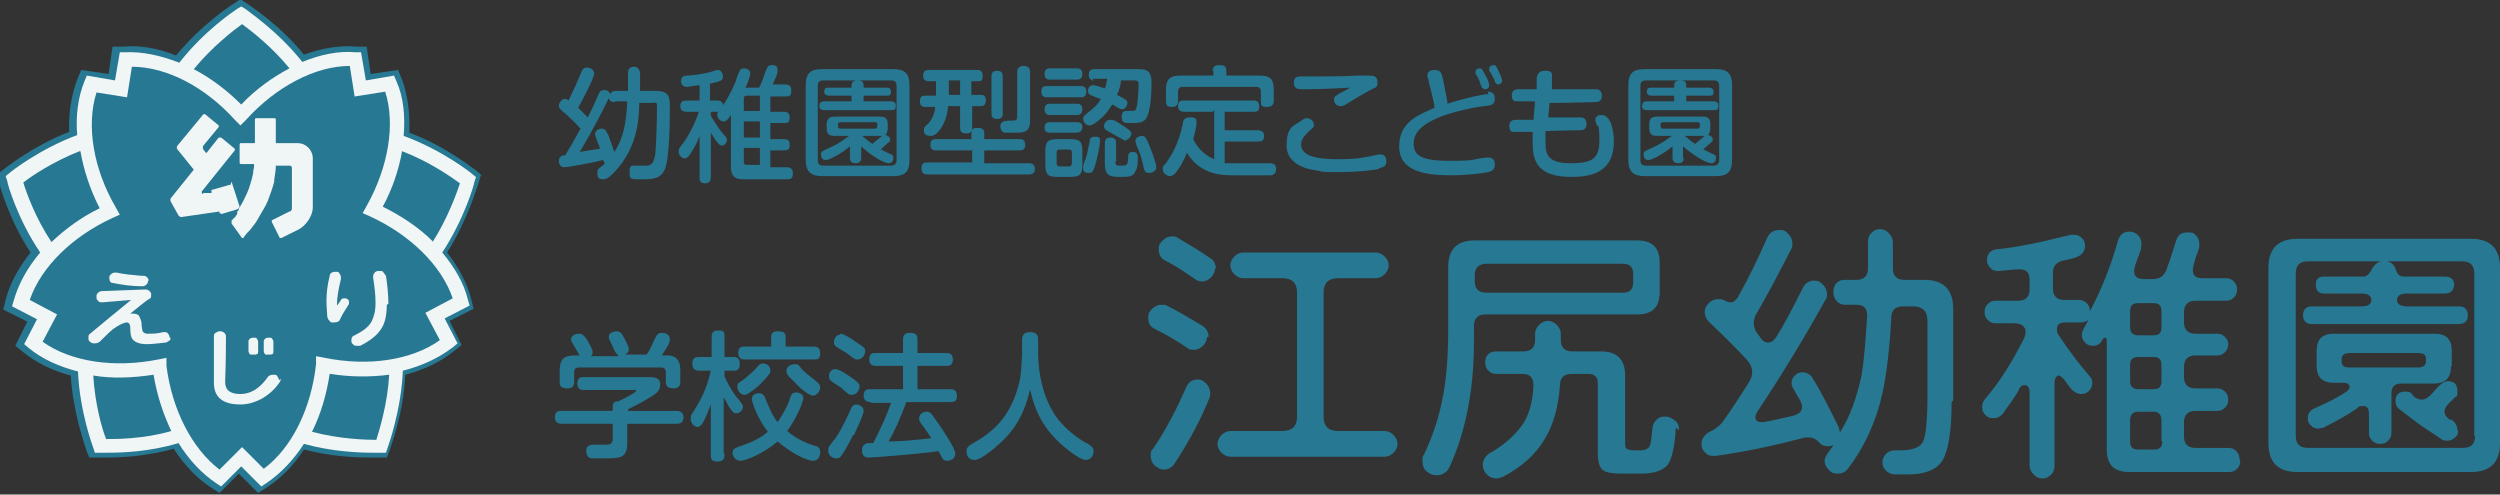<?xml version="1.0" encoding="UTF-8"?>
<svg id="_レイヤー_1" data-name="レイヤー_1" xmlns="http://www.w3.org/2000/svg" version="1.1" viewBox="0 0 310.9 61.5">
  <rect x="0" y="0" width="310.9" height="61.5" fill="#333333" stroke="none"/>
  <!-- Generator: Adobe Illustrator 29.0.1, SVG Export Plug-In . SVG Version: 2.1.0 Build 192)  -->
  <defs>
    <style>
      .st0 {
        fill: #f0f5f5;
      }

      .st1 {
        fill: #277893;
      }
    </style>
  </defs>
  <g>
    <path class="st1" d="M60,21.9l-.8-.7c-.2-.1-3.7-3-8.3-4.7.1-2.4-.2-4.7-.9-6.6l-.5-1.2-3.4.5-.5-3.4h-1.3c-2-.2-4.3.2-6.5,1-3-3.7-6.6-6-7-6.3l-.9-.6-.9.6c-.2.1-4,2.6-7.1,6.4-2.2-.9-4.5-1.3-6.6-1.1h-1.3c0,0-.5,3.4-.5,3.4l-3.4-.5-.5,1.2c-.7,1.9-1.1,4.1-1,6.5-4.4,1.7-7.8,4.4-8.2,4.7l-.8.6.3,1c0,.2,1.2,4.6,3.9,8.7-1.5,1.9-2.6,3.9-3.1,5.9l-.3,1.2,3,1.5-1.5,3,1,.8c1.6,1.3,3.6,2.3,5.9,2.9.3,4.8,1.8,8.7,1.9,9.2l.4,1h1c0,0,.4,0,1,0,1.7,0,5-.1,8.5-1.1,1.3,2,2.9,3.7,4.6,4.8l1.1.7,2.4-2.4,2.4,2.4,1.1-.7c1.7-1.1,3.3-2.7,4.6-4.7,3.4.9,6.7,1,8.3,1s.9,0,1,0h1c0,0,.4-1,.4-1,0-.2,1.7-4.4,1.9-9.3,2.3-.6,4.4-1.6,6-2.9l1-.8-1.5-3,3-1.5-.3-1.2c-.5-2-1.6-4-3-5.8,2.6-4.1,3.8-8.4,3.9-8.6l.3-1Z"/>
    <path class="st0" d="M59.3,22.1l-.5-.4c-.2-.2-3.9-3.1-8.6-4.8.2-2.4,0-4.8-.9-6.8l-.3-.7-3.5.6-.6-3.5h-.7c-2.1-.2-4.4.3-6.6,1.2-3.1-3.9-6.9-6.4-7.1-6.6l-.5-.3-.5.3c-.3.2-4.1,2.7-7.2,6.7-2.3-.9-4.6-1.4-6.7-1.3h-.7s-.6,3.5-.6,3.5l-3.5-.6-.3.7c-.8,2-1.1,4.3-.9,6.7-4.6,1.7-8.2,4.5-8.4,4.7l-.5.4.2.6c0,.3,1.3,4.8,4.1,8.9-1.6,1.9-2.7,3.9-3.3,6l-.2.7,3.1,1.6-1.6,3.1.6.5c1.7,1.4,3.8,2.3,6.1,2.9.2,4.9,1.8,9.2,1.9,9.5l.2.6h.6c0,0,.4,0,1,0,1.7,0,5.2-.1,8.8-1.2,1.3,2.1,2.9,3.8,4.7,5l.6.4,2.5-2.5,2.5,2.5.6-.4c1.8-1.2,3.4-2.9,4.7-4.9,3.6,1,7,1.1,8.6,1.1s.9,0,1,0h.6s.2-.6.2-.6c.1-.3,1.7-4.7,1.9-9.6,2.4-.6,4.5-1.6,6.2-2.9l.6-.5-1.6-3.1,3.1-1.6-.2-.7c-.5-2.1-1.7-4.1-3.2-5.9,2.7-4.1,4-8.5,4-8.8l.2-.6Z"/>
    <g>
      <g>
        <path class="st1" d="M36,8.5c-2.2-2.7-4.8-4.7-5.9-5.5-1.1.8-3.7,2.8-6,5.6,2.1,1.1,4.1,2.6,5.9,4.4,1.8-1.9,3.9-3.4,6-4.5Z"/>
        <path class="st1" d="M9.9,18.8c-3.3,1.3-6,3.1-7,3.9.4,1.3,1.5,4.4,3.5,7.4,1.7-1.6,3.7-3.1,6-4.2-1.2-2.3-2-4.8-2.4-7.1Z"/>
        <path class="st1" d="M11.6,46.7c.2,3.5,1.1,6.7,1.6,7.9,1.3,0,4.7,0,8.1-1-1-2.1-1.8-4.5-2.2-7-2.6.4-5.2.5-7.5.1Z"/>
        <path class="st1" d="M41,46.5c-.4,2.6-1.1,5-2.2,7.2,3.4.9,6.7,1,8,1,.4-1.3,1.4-4.5,1.6-8.1-2.3.3-4.8.3-7.3-.1Z"/>
        <path class="st1" d="M53.8,30.1c1.9-3,3-6.1,3.4-7.3-1.1-.8-3.8-2.7-7.2-4-.4,2.3-1.2,4.7-2.4,6.9,2.4,1.2,4.5,2.6,6.2,4.3Z"/>
      </g>
      <path class="st1" d="M30.1,55.6l2.7,2.7c3.5-2.6,5.9-7.5,6.5-13v-1c.1,0,1.1.2,1.1.2,5.4,1.1,10.8.3,14.3-2.2l-1.8-3.4,3.4-1.8c-1.4-4.1-5.3-7.9-10.3-10.2l-.9-.4.5-.9c2.7-4.8,3.6-10.2,2.3-14.2l-3.8.6-.6-3.8c-4.3,0-9.2,2.6-12.9,6.7l-.7.7-.7-.7c-3.7-4.1-8.5-6.6-12.8-6.6l-.6,3.8-3.8-.6c-1.3,4.1-.4,9.5,2.4,14.3l.5.9-.9.4c-5,2.3-8.9,6.1-10.3,10.2l3.4,1.8-1.8,3.4c3.5,2.5,8.9,3.3,14.4,2.2l1-.2v1c.7,5.5,3.2,10.3,6.6,12.9l2.7-2.7Z"/>
    </g>
    <g>
      <path class="st0" d="M21.2,42c0,.2,0,.3-.2.4s-.3.2-.4.2c-.9.1-1.7.2-2.4.2s-1.4-.2-1.7-.6c-.2-.2-.3-.7-.3-1.4,0-.5-.2-.7-.4-.7-.4,0-1,.3-1.7.8-.4.3-.9.8-1.7,1.6-.2.1-.3.2-.6.2s-.4,0-.6-.2c-.2-.1-.2-.3-.2-.5s0-.4.2-.5c1.8-1.5,3.5-2.9,5.1-4.2,0,0,0,0,0,0l-3.6.3c-.2,0-.4,0-.5-.2-.2-.1-.2-.3-.2-.5s0-.3.2-.5c.1-.1.3-.2.5-.2l5.3-.2c.2,0,.4,0,.6.2s.2.3.2.5,0,.4-.3.5c-.6.4-1.3,1-2.3,1.8.1,0,.2,0,.3,0,.4,0,.7.1.8.3.1.2.2.4.3.8,0,.6.1.9.1.9,0,.3.3.5.6.5.6,0,1.3,0,2-.2,0,0,0,0,.1,0,.2,0,.4,0,.5.2.1.1.2.3.2.5ZM18.4,34.9c0,.2,0,.3-.2.5-.1.1-.3.2-.5.2-1.4,0-2.6-.2-3.6-.4-.4,0-.5-.3-.5-.6s0-.3.2-.5c.1-.1.3-.2.5-.2s.1,0,.2,0c.9.2,1.9.3,3.1.4h.2c.2,0,.3,0,.5.2.1.1.2.3.2.4Z"/>
      <path class="st0" d="M43.4,37.6c0,0,0,.2,0,.2-.5.8-.9,1.4-1.1,1.9-.1.3-.4.4-.8.4s-.4,0-.5-.2c-.2-.1-.2-.3-.3-.5,0-.4-.1-1.1-.1-2s.1-1.9.4-3.1c0-.3.3-.5.7-.5s.4,0,.5.2c.1.1.2.3.2.5s0,.1,0,.2c-.3,1.2-.5,2.3-.5,3.3,0,0,.2-.2.5-.7,0-.1.2-.2.4-.2s.3,0,.4.1c.1,0,.2.2.2.3Z"/>
      <path class="st0" d="M48.1,37.9c0,1.2-.2,2.3-.7,3-.5.8-1.4,1.5-2.6,2.1-.1,0-.2,0-.4,0-.2,0-.4,0-.5-.2-.2-.1-.2-.3-.2-.5,0-.3.1-.5.4-.6,1-.5,1.7-1,2.1-1.7.3-.6.5-1.3.5-2.3s-.1-1.9-.3-3.2c0-.2,0-.4.2-.6.2-.2.3-.2.6-.2s.4,0,.5.2c.1.1.2.3.3.4.2,1.3.3,2.5.3,3.5Z"/>
      <g>
        <path class="st0" d="M34.9,47.1c0,.1,0,.3-.1.4-.6.9-1.3,1.5-2.1,2-.9.5-1.8.8-2.8.8-2.2,0-3.3-.9-3.3-2.7s0-1.5,0-2.7c0-1.3,0-2.4,0-3,0-.2,0-.4.2-.5.2-.1.3-.2.5-.2s.4,0,.6.2.2.3.2.5c0,3.4-.1,5.2-.1,5.6,0,1,.6,1.5,1.9,1.5s2.4-.7,3.4-2.1c.1-.2.4-.3.7-.3s.4,0,.5.2.2.3.2.5Z"/>
        <path class="st0" d="M34,43.9c0,.1-.2.2-.4.2-.2,0-.3,0-.5,0s-.3-.3-.3-.5c0-.3,0-.7,0-1.1,0-.1,0-.2.1-.3s.2-.2.4-.2c.2,0,.3,0,.4,0s.2.2.3.4c0,.5,0,.9,0,1.3,0,.1,0,.2-.1.3Z"/>
        <path class="st0" d="M32.1,43.9c0,.1-.2.2-.4.2-.2,0-.3,0-.5,0s-.3-.3-.3-.5c0-.3,0-.7,0-1.1,0-.1,0-.2.1-.3s.2-.2.4-.2c.2,0,.3,0,.4,0s.2.2.3.4c0,.5,0,.9,0,1.3,0,.1,0,.2-.1.3Z"/>
      </g>
      <g>
        <path class="st0" d="M28.6,23.1s0,0,0-.1c0,0,0,0-.1,0l-2.1.6s0,0-.1,0c0,0,0,0,0,.1v.3c0,0,0,0,0,0,0,0,0,0,0,0h-1c-.1.2-.2.1-.2,0,0,0,0-.1,0-.2l4.1-5.1s0,0,0-.1c0,0,0,0,0-.1l-1.7-1.4c0,0-.2,0-.3,0l-1.5,1.9s0,0-.1,0l-.3-.4c-.1-.1-.1-.4,0-.5l1.9-2.3s0,0,0-.1c0,0,0,0,0-.1l-1.7-1.4s0,0-.1,0-.1,0-.1,0l-3.3,4c0,0,0,.2,0,.3l2.1,2.6s0,0,0,0l-2.9,3.6c0,0,0,.2,0,.3l1,1.8c0,0,.2.2.3.2l4.8-.7s0,0,0,0v.2c0,0,.1,0,.2.1,0,0,0,0,.1,0l2-.6c0-.1.2-.2.2-.3l-1-3.1Z"/>
        <path class="st0" d="M29.5,26.6h0c0,.1-.2.2-.2.3,0,.1-.2.2-.3.3,0,0-.1.2-.2.2h0c0,.1,0,.3,0,.4l1.3,1.8s0,0,.1,0c0,0,0,0,.1,0,0,0,0,0,0,0h0c0-.2.3-.4.4-.6.2-.2.3-.3.4-.4.4-.5.8-1,1.1-1.6.4-.7.8-1.3,1.1-2,.3-.8.6-1.6.8-2.4,0,0,0-.1,0-.2h0c.1-.7.2-1.2.2-1.8,0,0,0,0,0,0h1.7c.2,0,.3.1.3.3v5c0,.2-.1.4-.3.4l-2.2,1.1s0,0,0,.1c0,0,0,0,0,.1l1,2s0,0,.1,0c0,0,0,0,.1,0l2.2-1.1c.9-.5,1.7-1.7,1.7-2.7v-6.1c0-1-.8-1.9-1.9-1.9h-2.7s0,0,0,0v-2.9c0-.1,0-.2-.2-.2h-2.2c-.1,0-.2,0-.2.2v2.9s0,0,0,0h-1.7c-.1,0-.2,0-.2.2v2.2c0,.1,0,.2.2.2h1.6s0,0,0,0c0,0,0,0,0,0,0,.2,0,.5-.1.8,0,0,0,.2,0,.2-.1.6-.3,1.3-.5,1.9-.2.6-.5,1.2-.8,1.8-.2.3-.3.6-.5.8,0,.2,0,.3-.2.4Z"/>
      </g>
    </g>
  </g>
  <g>
    <g>
      <path class="st1" d="M84.1,51.1c.2,0,.9,0,.9.8s-.6.8-.9.8h-6.1v2.4c0,1.9-.9,1.9-2.9,1.9s-1.4,0-1.6,0c-.5-.1-.6-.7-.6-.9,0-.8.7-.8.9-.8s1.3,0,1.5,0c.5,0,.9,0,.9-.8v-1.8h-6.3c-.2,0-.9,0-.9-.8s.5-.8.9-.8h6.3v-.6c0-.5.4-.6.7-.6.9-.4,2.2-1.1,2.2-1.3s-.1-.1-.3-.1h-6.2c-.2,0-.8,0-.8-.8s.5-.8.8-.8h8.1c.6,0,1.4,0,1.4.9s-.6,1.2-1.4,1.7c-1,.6-1.6.9-2.6,1.4v.2h6.1ZM76.8,44.1c-.2-.1-.5-.7-.6-1-.4-.8-.5-1-.5-1.2,0-.5.6-.7,1-.7s.6.2.9.8c.6,1.1.6,1.3.6,1.4s0,.5-.5.7h2.7c.3-.4.6-1,.9-1.7.4-.8.5-1,1-1s1,.2,1,.8-.7,1.5-1,2h.7c1.6,0,1.6,1.4,1.6,1.9v1.3c0,.3,0,.9-.8.9s-1-.3-1-.9v-1.1c0-.4-.2-.6-.6-.6h-10.2c-.5,0-.6.3-.6.6v1.1c0,.3,0,.9-.8.9s-1-.2-1-.9v-1.3c0-1.4.5-1.9,1.9-1.9h.6c-.1-.1-.5-.8-.6-1-.4-.7-.5-.8-.5-1,0-.4.5-.7,1-.7s.7.3,1.1.9c.2.4.6,1,.6,1.4s-.2.4-.2.5h3.4Z"/>
      <path class="st1" d="M90.1,56.5c0,.3,0,.9-.8.9s-.9-.2-.9-.9v-6.2c-.3.7-.6,1.6-1,2.3-.2.3-.4.5-.7.5s-.8-.4-.8-1,0-.3.7-1.5c.6-1,1.3-2.3,1.8-4.5h-1.4c-.2,0-.9,0-.9-.8s.3-.9.9-.9h1.5v-2.4c0-.4,0-.9.8-.9s.8.2.8.9v2.4h1.1c.2,0,.8,0,.8.8s-.3.9-.8.9h-1.1v.7c.3.7.8,1.7,1.6,2.7q.7.8.7,1.1c0,.4-.4.8-.8.8s-.5-.2-1-.9c-.2-.4-.4-.8-.6-1.1v6.9ZM98.2,49.6c.2-.5.3-.8.8-.8s.9.3.9.7-.7,2.3-2,4.1c1,.9,2.3,1.5,3.3,1.8.5.1.8.3.8.8s-.2,1.1-.9,1.1-2.5-.8-4.4-2.4c-1.6,1.4-3.9,2.4-4.6,2.4s-1-.6-1-1,.3-.6.9-.8c.6-.2,2.2-.7,3.5-1.8-1.2-1.5-2-3.6-2-4.1s.5-.7.9-.7.7.3.8.7c.6,1.5,1,2.3,1.5,2.9.6-.9,1.2-1.9,1.5-2.8ZM95.1,47.2c-.3.3-.9,1-1.7,1.5-.3.2-.5.4-.8.4-.5,0-.9-.5-.9-1s.1-.4.9-1c.6-.5,1.1-.9,1.6-1.5.2-.2.3-.4.7-.4.5,0,.9.4.9.8s0,.4-.7,1.2ZM101.2,43.1c.2,0,.8,0,.8.8s-.3.8-.8.8h-8.6c-.2,0-.8,0-.8-.8s.5-.8.8-.8h3.3v-1.2c0-.4.2-.7.8-.7s1,.1,1,.7v1.2h3.5ZM99.7,45.9c.8.8,1.6,1.3,1.9,1.6.2.2.4.3.4.7s-.4,1-.9,1-1.7-1-2.2-1.6c-1.1-1-1.1-1.2-1.1-1.5,0-.4.4-.8,1-.8s.4,0,1,.7Z"/>
      <path class="st1" d="M106.1,54.1c-.7,1.4-1.3,2.4-1.5,2.6-.1.2-.3.3-.6.3-.5,0-1-.4-1-.9s0-.5.9-1.6c.8-1.2,1.6-2.9,1.9-3.6.1-.3.3-.6.7-.6s.9.3.9.8-.9,2.3-1.2,3ZM103.9,45.9c.5,0,1.6.8,2.2,1.2.7.5.8.7.8,1,0,.4-.4,1-.9,1s-.4,0-1.3-.8c-.2-.2-1.1-.7-1.3-.9-.3-.2-.3-.3-.3-.7s.3-.8.8-.8ZM104.5,41.5c.4,0,1.4.6,1.9,1,1.1.7,1.2.8,1.2,1.2s-.4,1-.9,1-.3,0-1.3-.7c-.2-.2-1.2-.7-1.4-.9-.2-.1-.3-.3-.3-.6s.3-.9.8-.9ZM108.3,50c-.2,0-.9,0-.9-.8s.5-.8.9-.8h4v-2.9h-3.3c-.3,0-.9,0-.9-.8s.4-.8.9-.8h3.3v-1.6c0-.3,0-.9.8-.9s1,.2,1,.9v1.6h3.5c.3,0,.9,0,.9.8s-.5.8-.9.8h-3.5v2.9h4c.3,0,.9,0,.9.8s-.4.8-.9.8h-5.4c-.7,2-1.6,3.9-2.2,4.9,1.5,0,3.5-.2,5.3-.4-.4-.7-.5-.8-1.3-1.9-.2-.3-.2-.4-.2-.6,0-.5.5-.8.9-.8s.5,0,1.3,1.2c.8,1.1,2.3,3.4,2.3,4s-.5.9-1,.9-.6-.3-.7-.5c-.1-.2-.3-.5-.4-.7-2.7.4-8.3.8-8.6.8s-.9,0-.9-.9.7-.9,1-.9h.4c1.2-2.4,1.7-3.5,2.2-5h-2.5Z"/>
      <path class="st1" d="M127.1,42.3c0-.3,0-1,1-1s1,.6,1,1v1.6c0,2.2.5,5.5,2.3,8,1.4,1.9,3.3,3,3.9,3.3.3.2.7.4.7.9s-.3,1.1-1,1.1-2.6-1.5-3.4-2.3c-1-1-2.7-2.7-3.5-6.5-.8,3.6-2.3,5.3-3.3,6.3-.9.9-2.8,2.5-3.6,2.5s-1-.6-1-1.1.3-.6.5-.8c2.7-1.5,5-3.3,6.1-7.9.2-.8.3-3.2.3-3.4v-1.6Z"/>
    </g>
    <g>
      <path class="st1" d="M79.5,12.7c0,3.2-.7,5.5-2.1,7.5,0,0-1.5,2.1-2.3,2.1s-.8-.3-.8-.8,0-.4.9-1.1c0-.1-.1-.3-.2-.5-1.6.4-4.4.9-4.8.9-.7,0-.7-.7-.7-.8,0-.6.5-.7.8-.7.6-1,1.2-2,1.9-3.3-.6-.7-1.5-1.5-1.8-1.8-.8-.6-.9-.8-.9-1.1s.4-.8.7-.8.4.1.5.2c.6-1.3.7-1.4,1.5-3.3.2-.5.3-.8.8-.8s.9.4.9.7c0,.6-1.6,3.6-2,4.3.6.6.7.7,1.2,1.2.4-.8.7-1.4,1.3-2.8.1-.3.3-.6.7-.6s.6.1.8.5c.1-.3.4-.4.7-.4h1.5v-2.2c0-.6.3-.8.8-.8s.7.6.7.8v2.2h1.8c1.5,0,1.9.4,1.9,1.8s0,6.5-.6,7.9c-.5,1.2-1.4,1.3-2.9,1.3s-1.5,0-1.5-.9.2-.8.8-.8.9,0,1.1,0c.7,0,1.1-.1,1.3-1.5.1-1,.2-4.2.2-5.4s0-.9-.6-.9h-1.6ZM76.5,12.7c-.4,0-.7-.1-.8-.5-.2.5-1.7,3.5-3.6,6.7,1.1-.2,1.8-.3,2.5-.4,0-.2-.1-.3-.4-1.1,0-.2-.2-.5-.2-.7,0-.4.4-.7.8-.7s.5.1.9.9c0,.1.3.8.7,2,1-1.5,1.5-3.4,1.6-6.3h-1.5Z"/>
      <path class="st1" d="M94.6,10.5c.2-.4.3-.8.6-1.6.2-.5.3-.8.7-.8s.8,0,.8.6-.1.6-.6,1.8h1.5c.3,0,.8,0,.8.7s-.1.8-.8.8h-1.8v1.9h1.7c.2,0,.7,0,.7.7s-.3.7-.7.7h-1.7v2h1.7c.4,0,.7.1.7.7s-.2.7-.7.7h-1.7v2.1h2c.2,0,.8,0,.8.7s-.2.8-.8.8h-5.4c-1,0-1.5-.4-1.5-1.5v-6.5c-.4.6-.6.8-.9.8-.5,0-.8-.5-.8-.8s0-.3.2-.4h-1v.5c.4.7,1,1.6,1.4,2.1.5.6.6.6.6.9s-.3.7-.6.7-.4-.2-.6-.4c-.2-.2-.4-.6-.8-1.2v5.5c0,.2,0,.8-.7.8s-.7-.4-.7-.8v-5.1c-.3.8-.7,1.6-1.2,2.3-.3.4-.4.5-.7.5s-.7-.4-.7-.8,0-.4.7-1.3c.7-1,1.4-2.4,1.8-3.7h-1.5c-.2,0-.8,0-.8-.7s.5-.7.8-.7h1.6v-1.9c-.4,0-1.3.2-1.6.2-.6,0-.7-.5-.7-.7,0-.6.4-.7.7-.7.6,0,2-.2,2.8-.4.9-.3,1-.3,1.1-.3.4,0,.6.5.6.8,0,.5-.2.6-1.6.9v2.1h.9c.7,0,.7.5.7.6.8-1.1,1.4-2.5,1.6-3,.1-.4.4-1.2.5-1.3,0-.2.3-.3.5-.3s.8.1.8.6-.4,1.4-.6,1.8h1.7ZM92.5,13.8h2v-1.9h-1.6c-.2,0-.4,0-.4.4v1.5ZM94.5,15.1h-2v2h2v-2ZM94.5,20.5v-2.1h-2v1.7c0,.3.1.4.4.4h1.6Z"/>
      <path class="st1" d="M113.1,19.9c0,1.5-.6,2-2,2h-8.9c-1.3,0-2-.5-2-2v-9.3c0-1.5.6-2,2-2h8.9c1.4,0,2,.5,2,2v9.3ZM111.5,10.7c0-.5-.2-.7-.7-.7h-8.4c-.6,0-.7.3-.7.7v9.2c0,.5.2.7.7.7h8.4c.5,0,.7-.3.7-.7v-9.2ZM107.4,12.6h3.4c.1,0,.6,0,.6.5s-.1.6-.6.6h-8.3c-.3,0-.6-.1-.6-.5s.2-.6.6-.6h3.4v-.7h-2.8c-.1,0-.6,0-.6-.5s.3-.5.6-.5h2.8v-.3c0-.5.4-.6.7-.6s.8,0,.8.6v.3h2.8c.2,0,.6,0,.6.5s-.2.5-.6.5h-2.8v.7ZM107.1,19.6c0,.2,0,.7-.7.7s-.7-.5-.7-.7v-1.4c-1.2,1-2.6,1.7-3,1.7s-.6-.3-.6-.7,0-.3,1-.8c1.4-.6,2.2-1.3,2.5-1.5h-1.6c-.7,0-1.2,0-1.2-1v-.4c0-.9.5-1,1.2-1h5.2c.7,0,1.2,0,1.2,1v.4c0,.6-.2.8-.3.9.3,0,.6.3.6.5s0,.3-.2.4c-.3.3-.7.6-1,.9.2,0,.6.3,1.1.5.3.1.5.2.5.5s-.1.7-.6.7-2-.8-3.4-2.1v1.6ZM108.8,16c.3,0,.3-.2.3-.5s-.1-.3-.3-.3h-4.3c-.2,0-.3.1-.3.3s0,.5.3.5h4.3ZM107.1,16.8c.5.4.8.7,1.4,1.1.4-.4.5-.4,1.2-1,0,0,0,0,.1,0-.2,0-.4,0-.5,0h-2.1Z"/>
      <path class="st1" d="M120.8,18.7h-4.4c-.2,0-.7,0-.7-.7s.5-.7.7-.7h4.4v-.8c0-.5.3-.6.8-.6s.8.2.8.6v.8h4.4c.2,0,.7,0,.7.7s-.5.7-.7.7h-4.4v1.6h5.5c.2,0,.8,0,.8.7s-.6.7-.8.7h-12.5c-.2,0-.8,0-.8-.7s.2-.8.8-.8h5.5v-1.6ZM120.9,11.8h1.1c.2,0,.6,0,.6.7s-.5.7-.6.7h-1.1v2.6c0,.2,0,.8-.7.8s-.8-.3-.8-.8v-2.6h-1.5c-.1,2-1.3,3.7-2.1,3.7s-.9-.3-.9-.7,0-.3.6-.9c.6-.7.8-1.6.8-2h-1.2c-.2,0-.7,0-.7-.7s.4-.7.7-.7h1.3v-1.8h-.9c-.6,0-.7-.4-.7-.7,0-.7.5-.7.7-.7h6c.2,0,.7,0,.7.7s-.2.7-.6.7h-.8v1.8ZM119.4,10h-1.4v1.8h1.4v-1.8ZM124.7,14.1c0,.2,0,.7-.7.7s-.7-.5-.7-.7v-4.6c0-.2,0-.7.7-.7s.7.5.7.7v4.6ZM128.1,15c0,1.5-.8,1.5-2,1.5s-.9,0-1.1,0c-.2,0-.6-.2-.6-.8s.5-.7,1.2-.7c.7,0,.9,0,.9-.5v-5.5c0-.2,0-.8.8-.8s.8.6.8.8v6Z"/>
      <path class="st1" d="M130.2,12.1c-.2,0-.7,0-.7-.7s.4-.7.7-.7h4.2c.2,0,.7,0,.7.7s-.5.7-.7.7h-4.2ZM130.6,9.9c-.2,0-.7,0-.7-.7s.5-.7.7-.7h3.3c.2,0,.7,0,.7.7s-.5.7-.7.7h-3.3ZM130.6,14.3c-.2,0-.7,0-.7-.7s.5-.7.7-.7h3.3c.2,0,.7,0,.7.7s-.5.7-.7.7h-3.3ZM130.6,16.5c-.2,0-.7,0-.7-.6s.3-.7.7-.7h3.3c.2,0,.7,0,.7.6s-.5.7-.7.7h-3.3ZM134.6,20.5c0,1.2-.3,1.5-1.5,1.5h-1.6c-1.2,0-1.5-.3-1.5-1.5v-1.7c0-1.2.3-1.5,1.5-1.5h1.6c1.2,0,1.5.3,1.5,1.5v1.7ZM133.3,19c0-.3-.1-.4-.4-.4h-1.1c-.3,0-.4.1-.4.4v1.3c0,.3.2.4.4.4h1.1c.3,0,.4-.2.4-.4v-1.3ZM136.3,20.2c-.3,1-.4,1.3-.8,1.3s-.8,0-.8-.6.2-.8.3-1.1c.3-.9.4-1.9.5-2.1,0-.4.1-.7.6-.7s.7,0,.7.5c0,.8-.5,2.6-.5,2.7ZM136.1,10c-.2,0-.7,0-.7-.7s.5-.7.7-.7h5.4c.8,0,1.7,0,1.7,1.6s-.1,3.2-.5,4.2c-.3.9-1.1.9-2,.9s-1.2,0-1.2-.8.5-.7.8-.7c.8,0,.9,0,1-.3.2-.5.3-2.5.3-2.9s0-.6-.6-.6h-1.6c0,.3-.1,1-.5,1.8,1.2.6,1.3.7,1.3,1s-.3.8-.6.8-.4-.1-.9-.4c-.2-.1-.3-.2-.4-.2-.2.3-.6,1.1-1.6,1.9-.8.7-1.1.7-1.2.7-.4,0-.8-.4-.8-.8s0-.3,1.1-1.2c.5-.4.9-.9,1.1-1.3-.2,0-1.1-.4-1.3-.5-.1,0-.3-.2-.3-.5s.2-.7.6-.7.5.1,1.5.4c.2-.5.2-.9.3-1.2h-1.9ZM138.7,20.1c0,.5.2.5.6.5.9,0,.9,0,1-.9,0-.5,0-.8.6-.8s.6.5.6.7c0,.6,0,1.2-.3,1.7-.3.7-.8.7-2,.7s-1.8-.2-1.8-1.6v-2.6c0-.2,0-.7.7-.7s.7.5.7.7v2.3ZM140.1,17.5c-.3,0-.5-.2-1.1-.5-.3-.2-1.1-.6-1.4-.8-.3-.2-.3-.4-.3-.5,0-.3.2-.8.8-.8s1,.4,1.5.7c.5.3,1.1.7,1.1,1s-.3.8-.7.8ZM142.9,21.5c-.5,0-.6-.2-.8-1.2-.2-1-.5-1.6-.8-2.3,0-.2-.1-.3-.1-.5,0-.5.7-.6.8-.6.4,0,.5.2.9,1.1.2.5.9,2.3.9,2.8s-.6.7-.8.7Z"/>
      <path class="st1" d="M150.8,13.9h-3.5c-.2,0-.8,0-.8-.7s.4-.7.8-.7h8.5c.3,0,.8,0,.8.7s-.3.7-.8.7h-3.5v2.3h4.1c.2,0,.8,0,.8.7s-.4.7-.8.7h-4.1v2.7c.6,0,.9,0,1.2,0h4.4c.5,0,.8.2.8.7,0,.8-.6.8-.8.8h-4.5c-1.3,0-4.1,0-5.8-2.8-.3.8-.8,1.8-1.5,2.6-.2.2-.4.3-.6.3-.4,0-.9-.4-.9-.8s0-.4.3-.7c.6-.8,1.6-2.2,2.2-5,0-.4.2-.8.8-.8s.9,0,.9.6-.2,1.3-.4,2.1c.3.7,1.1,1.9,2.6,2.5v-6.1ZM150.8,8.8c0-.4.2-.7.8-.7s.9.1.9.7v.6h4.2c1.2,0,1.7.4,1.7,1.7v1.4c0,.2,0,.8-.8.8s-.8-.2-.8-.8v-1.1c0-.4-.2-.6-.6-.6h-9.1c-.4,0-.6.2-.6.6v1.1c0,.2,0,.8-.7.8s-.8-.2-.8-.8v-1.4c0-1.2.5-1.7,1.7-1.7h4.2v-.6Z"/>
      <path class="st1" d="M171.5,21c-.8.2-2.9.4-4.9.4s-2.1,0-2.8-.2c-1.1-.1-3.8-.7-3.8-3.1s1-2.5,1.7-3c.4-.3.6-.4.8-.4.6,0,.9.5.9.8s0,.3-.7.9c-.7.7-.9,1.1-.9,1.6,0,1.5,2.3,1.8,4.5,1.8s2.6-.1,3.7-.3c.3,0,1.3-.3,1.6-.3.7,0,.8.5.8.8,0,.6-.2.8-.9.9ZM162.1,11.1c-.6,0-1.2,0-1.2-.8s.5-.8,1.2-.8,2.1,0,2.5,0c.5,0,2.9,0,4.2-.1.2,0,1.2,0,1.4,0,.5,0,1.1,0,1.1.8s-.2.6-.9,1c-1.1.6-1.6.9-2.9,1.7-.4.3-.6.3-.8.3-.5,0-.8-.4-.8-.8s.2-.5.9-.9c.2-.1,1-.5,1.1-.6-1.7.1-4,.2-5.7.2Z"/>
      <path class="st1" d="M185,11.4c.4,0,.9.1.9.9s-.6.8-1.3.9c-.5,0-4.3.7-6.1,1.6-1.4.6-2.7,1.6-2.7,3s.7,2.2,4.4,2.2,2.7-.2,4.6-.4c.1,0,.2,0,.3,0,.7,0,.8.5.8.9,0,.6-.4.8-.8.9-.9.2-3,.4-4.6.4-3.1,0-6.5-.4-6.5-3.6s2.7-4,4.4-4.8c-.1-1-.7-3.1-.7-3.1,0-.3-.2-.7-.2-.9,0-.6.6-.7.9-.7.8,0,.9.4,1.1,1.4.1.6.5,2.3.5,2.8,2.1-.7,4.5-1.2,5.1-1.2ZM183.5,9.2c0,0,0-.2,0-.3,0-.3.3-.4.5-.4.3,0,.3.1.7.8.3.5.5,1.1.5,1.3,0,.5-.5.5-.5.5-.2,0-.3-.1-.4-.2,0,0-.3-.7-.3-.8,0-.1-.3-.6-.4-.8ZM185.2,8.7c0,0,0-.2,0-.2,0-.3.4-.4.5-.4.3,0,.3,0,.6.6.2.4.5,1.1.5,1.3,0,.5-.5.5-.5.5-.2,0-.3-.2-.4-.3,0-.3-.2-.5-.3-.7,0-.1-.3-.6-.4-.7Z"/>
      <path class="st1" d="M192.4,14.6c1.3,0,2.2,0,3,0,.2,0,.9,0,1.1,0s.8,0,.8.8-.6.8-.9.8c-1.5,0-4,.1-4.2.1,0,.4,0,1.2,0,1.5,0,1.4.3,2.5,3.1,2.5s3.6-.6,3.6-2.9-.3-1.7-.3-1.8c-.2-.5-.2-.6-.2-.7,0-.5.5-.6.8-.6,1.2,0,1.5,2.2,1.5,3.3,0,3.9-2.9,4.4-5.3,4.4-4.3,0-4.8-2.1-4.8-4.2s0-.9,0-1.4c-.5,0-2.1,0-2.5,0-.2,0-.4-.3-.4-.7,0-.8.6-.8.8-.8.6,0,1.6,0,2.2,0l.2-2.3c-.5,0-2.1,0-2.4,0-.3,0-.5-.3-.5-.7,0-.8.6-.8.9-.8s1.8,0,2.2,0v-1.4c.1-.4.2-.9,1-.9s1,.2.9.9v1.4c1.3,0,2.7,0,4.1,0,.2,0,1.1,0,1.3,0s.8,0,.8.8-.5.8-1,.8c-.6,0-2.9.1-5.5.1l-.2,2.3Z"/>
      <path class="st1" d="M215.4,19.9c0,1.5-.6,2-2,2h-8.9c-1.3,0-2-.5-2-2v-9.3c0-1.5.6-2,2-2h8.9c1.4,0,2,.5,2,2v9.3ZM213.8,10.7c0-.5-.2-.7-.7-.7h-8.4c-.6,0-.7.3-.7.7v9.2c0,.5.2.7.7.7h8.4c.5,0,.7-.3.7-.7v-9.2ZM209.7,12.6h3.4c.1,0,.6,0,.6.5s-.1.6-.6.6h-8.3c-.3,0-.6-.1-.6-.5s.2-.6.6-.6h3.4v-.7h-2.8c-.1,0-.6,0-.6-.5s.3-.5.6-.5h2.8v-.3c0-.5.4-.6.7-.6s.8,0,.8.6v.3h2.8c.1,0,.6,0,.6.5s-.2.5-.6.5h-2.8v.7ZM209.4,19.6c0,.2,0,.7-.7.7s-.7-.5-.7-.7v-1.4c-1.2,1-2.6,1.7-3,1.7s-.6-.3-.6-.7,0-.3,1-.8c1.4-.6,2.2-1.3,2.5-1.5h-1.6c-.7,0-1.2,0-1.2-1v-.4c0-.9.4-1,1.2-1h5.2c.7,0,1.2,0,1.2,1v.4c0,.6-.2.8-.3.9.3,0,.6.3.6.5s0,.3-.2.4c-.3.3-.7.6-1,.9.2,0,.6.3,1.1.5.3.1.5.2.5.5s-.1.7-.6.7-2-.8-3.5-2.1v1.6ZM211.1,16c.3,0,.3-.2.3-.5s-.1-.3-.3-.3h-4.3c-.2,0-.3.1-.3.3s0,.5.3.5h4.3ZM209.4,16.8c.5.4.8.7,1.4,1.1.5-.4.5-.4,1.2-1,0,0,0,0,.1,0-.2,0-.4,0-.5,0h-2.1Z"/>
    </g>
    <g>
      <path class="st1" d="M150.1,41.9c0,.4-.2.8-.5,1.1-.3.3-.7.5-1.1.5s-.6,0-.8-.2c-1.3-.9-2.7-1.7-4.1-2.4-.6-.3-.8-.7-.8-1.4s.2-.8.5-1.1c.3-.3.7-.5,1.1-.5s.5,0,.7.1c1.4.7,2.9,1.6,4.4,2.5.5.3.8.8.8,1.4ZM150.5,48.9c0,.2,0,.4-.1.6-1,2.5-2.4,5.2-4.3,8.1-.3.5-.8.8-1.3.8s-.8-.2-1.2-.5c-.3-.3-.5-.7-.5-1.2s0-.6.3-.9c1.7-2.5,3-5.1,4.1-7.6.3-.7.8-1,1.4-1s.8.2,1.1.5c.3.3.5.7.5,1.1ZM151.1,33.4c0,.4-.2.8-.5,1.1-.3.3-.7.5-1.1.5s-.6-.1-.9-.3c-1.3-.9-2.5-1.7-3.7-2.3-.6-.3-.8-.8-.8-1.4s.2-.8.5-1.1.7-.5,1.1-.5.5,0,.8.2c1.7,1,3,1.8,4,2.5.5.3.7.8.7,1.3ZM173.8,55.2c0,.4-.2.8-.5,1.1-.3.3-.7.5-1.1.5h-19.2c-.4,0-.8-.2-1.1-.5-.3-.3-.5-.7-.5-1.1s.2-.8.5-1.1c.3-.3.7-.5,1.1-.5h6.5c1.2,0,1.8-.6,1.8-1.8v-15.4c0-1.2-.6-1.8-1.8-1.8h-4.9c-.4,0-.8-.2-1.1-.5s-.5-.7-.5-1.1.2-.8.5-1.1c.3-.3.7-.5,1.1-.5h16.5c.4,0,.8.2,1.1.5.3.3.5.7.5,1.1s-.2.8-.5,1.1-.7.5-1.1.5h-4.7c-1.2,0-1.8.6-1.8,1.8v15.4c0,1.2.6,1.8,1.8,1.8h5.8c.4,0,.8.2,1.1.5.3.3.5.7.5,1.1Z"/>
      <path class="st1" d="M206.4,36.3c0,1.9-.9,2.8-2.8,2.8h-18.9c-.9,0-1.4.5-1.4,1.4v2c0,5.9-1,11.1-3,15.5-.3.7-.9,1.1-1.6,1.1s-.9-.2-1.3-.5c-.4-.3-.5-.8-.5-1.3s0-.5.2-.8c1.1-2.3,1.9-4.7,2.4-7.5.4-2.2.6-4.9.6-8.1v-7.7c0-2.2,1.1-3.3,3.3-3.3h20.2c1.9,0,2.8.9,2.8,2.8v3.7ZM203.1,35v-.9c0-.9-.4-1.3-1.3-1.3h-16.9c-1,0-1.5.5-1.5,1.4v.8c0,.9.5,1.4,1.4,1.4h17c.9,0,1.3-.4,1.3-1.3ZM208.4,53.2c-.1,2.3-.5,3.9-1,4.6-.6.7-1.7,1.1-3.3,1.1h-2.4c-1.1,0-1.9-.1-2.3-.4-.5-.3-.7-1.1-.7-2.3v-8.6c0-.7-.4-1.1-1.1-1.1h-2.2c-.9,0-1.4.5-1.4,1.4-.2,2.7-.8,4.9-1.9,6.7-1.1,1.9-2.9,3.5-5.2,4.7-.3.1-.5.2-.8.2-.5,0-.9-.2-1.2-.5-.3-.3-.5-.7-.5-1.2s.3-1.1.8-1.4c1.8-1,3.1-2.2,4-3.4s1.4-2.9,1.5-5c0-1-.4-1.5-1.3-1.5h-3.3c-.4,0-.7-.1-1-.4-.3-.3-.4-.6-.4-1,0-.9.5-1.4,1.4-1.4h3.4c.9,0,1.4-.5,1.4-1.4v-.8c0-.4.2-.8.5-1.1.3-.3.7-.5,1.1-.5s.8.2,1.1.5.5.7.5,1.1v.8c0,.9.5,1.4,1.4,1.4h3.6c2,0,3,1,3,3v8.2c0,.5,0,.8.2.9.1.1.4.2.9.2h.9c.5,0,.9-.2,1.1-.6.1-.4.2-1.1.3-2.1,0-.4.2-.8.5-1.1s.6-.4,1.1-.4.8.2,1.2.5.5.7.5,1.2Z"/>
      <path class="st1" d="M242.7,50c0,3.6-.4,6-1.1,7.2-.7,1.2-2.2,1.8-4.3,1.8h-1.6c-.4,0-.7-.1-1.1-.4-.3-.3-.5-.6-.5-1.1s.2-.8.5-1.1c.3-.3.7-.4,1.1-.4h.7c1.5,0,2.5-.4,2.8-1.2.3-.7.5-2.6.5-5.7v-9.2c0-1.2-.6-1.8-1.8-1.8h-1.3c-.9,0-1.4.5-1.4,1.4-.2,3.9-.6,7.1-1.1,9.4-.8,3.6-2.3,6.8-4.3,9.4-.3.4-.7.6-1.3.6s-.8-.2-1.1-.5-.5-.7-.5-1.1.4-1,1.1-1.9c-.2,0-.4.1-.7.1s-.7-.1-.9-.3c-.5-.6-1-.8-1.4-.8s-.3,0-.5,0c-3.8,1-7.5,1.8-11.2,2.3-.5,0-.9,0-1.2-.4-.4-.3-.5-.7-.5-1.2s.4-1.1,1-1.4c.7-.3,1.2-.7,1.6-1.2,1.1-1.5,2.1-3.1,3.2-4.8.3-.5.5-.9.5-1.4s-.2-1.1-.7-1.6c-1.3-1.4-2.9-3-4.7-4.7-.3-.3-.5-.7-.5-1.2s.2-.8.5-1.1.7-.5,1.1-.5.5,0,.7.1c.4.2.7.3.9.3.4,0,.6-.2.9-.6,1.4-2.5,2.6-5,3.7-7.5.3-.6.8-.9,1.5-.9s.8.2,1.1.5.5.7.5,1.1,0,.5-.1.7c-1.5,2.9-2.9,5.6-4.3,8-.3.4-.4.9-.4,1.3s.2,1.1.7,1.6l.2.3c.3.4.6.5.9.5s.7-.2,1-.7c.9-1.4,2-3.5,3.3-6.1.3-.6.8-.9,1.4-.9s.8.2,1.1.5c.3.3.5.7.5,1.1s0,.6-.2.8c-2.6,4.7-5.4,9.3-8.4,13.8-.2.3-.3.5-.3.8,0,.4.3.6.8.6s1.7-.3,3.9-.8c.7-.2,1.1-.5,1.1-1.1s-.4-1-1.1-2.3c-.1-.2-.2-.4-.2-.6,0-.4.1-.7.4-1,.3-.3.6-.4,1-.4s.9.2,1.2.7c1.3,2.1,2.3,4.2,3.3,6.2,0,.2.1.4.1.6h0c1.3-2,2.1-4.4,2.7-7.1.3-1.8.5-4.2.7-7.4,0-1-.4-1.4-1.4-1.4h-1.4c-.4,0-.8-.2-1-.5-.3-.3-.4-.7-.4-1.1s.1-.8.4-1.1.6-.4,1-.4h1.5c.9,0,1.4-.5,1.4-1.4v-3.3c0-.4.1-.8.4-1.1.3-.3.6-.5,1.1-.5s.8.2,1.1.5c.3.3.5.7.5,1.1v3.3c0,.9.5,1.4,1.4,1.4h2.5c2.4,0,3.6,1.2,3.6,3.6v11.4Z"/>
      <path class="st1" d="M278.6,57.3c0,.4-.1.7-.4,1-.3.3-.6.4-1,.4h-12.4c-1.9,0-2.8-.9-2.8-2.8v-13.4c0-.3,0-.5-.2-.5s-.3.1-.4.4c-.3.4-.6.6-1.1.6s-.7-.1-1-.4c-.3-.3-.4-.6-.4-1s.3-.8.8-1.8c-.3.2-.6.3-.9.3h-2c-.7,0-1,.3-1,.8s.1.6.3.9c1.2,1.8,2.4,3.4,3.7,4.9.3.3.4.6.4.9s-.1.7-.4,1-.6.4-1,.4-.8-.2-1.2-.6c-.1-.1-.4-.5-.9-1.2-.3-.3-.5-.5-.7-.5s-.5.3-.5.9v10.3c0,.4-.1.8-.4,1.1-.3.3-.6.5-1.1.5s-.8-.2-1.1-.5c-.3-.3-.5-.7-.5-1.1v-9c0-.7-.2-1-.6-1s-.6.2-.8.7c-.5.9-1.2,1.8-1.9,2.8-.3.4-.7.6-1.2.6s-.7-.1-1-.4c-.3-.3-.4-.6-.4-1s.1-.6.3-.9c1.8-2.1,3.4-4.6,4.9-7.6.1-.3.2-.5.2-.8,0-.7-.5-1.1-1.4-1.1h-2.3c-.4,0-.7-.1-1-.4-.3-.3-.4-.6-.4-1s.1-.7.4-1c.3-.3.6-.4,1-.4h2.8c.9,0,1.4-.5,1.4-1.4v-1.2c0-1-.5-1.4-1.5-1.3-.5,0-1.2.1-2.3.2-.4,0-.7,0-1-.3-.3-.3-.5-.6-.5-1,0-.8.4-1.3,1.2-1.4,2.2-.2,5.3-.8,9.2-1.8.2,0,.3,0,.4,0,.4,0,.7.1,1,.4s.4.6.4,1-.2.9-.7,1.2c-.3.2-1,.4-2,.6-.9.2-1.3.7-1.3,1.5v2c0,.9.5,1.4,1.4,1.4h1.8c.4,0,.7.1,1,.4s.4.6.4,1h0c1.4-2.6,2.6-5.6,3.5-8.8.2-.7.7-1.1,1.4-1.1s1.5.5,1.5,1.5-.3,1.2-.8,2.8c0,.2-.1.4-.1.6,0,.7.4,1,1.2,1h1.2c.8,0,1.3-.4,1.6-1.1.3-.8.7-2,1.2-3.6.2-.7.6-1.1,1.4-1.1s.8.1,1.1.4c.3.3.4.6.4,1s0,.3,0,.4c0,.2-.2.6-.5,1.5-.2.7-.3,1.1-.3,1.4,0,.7.4,1,1.2,1h2.9c.4,0,.7.1,1,.4.3.3.4.6.4,1s-.1.7-.4,1c-.3.3-.6.4-1,.4h-3.8c-.9,0-1.4.5-1.4,1.4v1.3c0,.9.5,1.4,1.4,1.4h2.7c.4,0,.7.1,1,.4.3.3.4.6.4.9s-.1.7-.4,1c-.3.3-.6.4-1,.4h-2.7c-.9,0-1.4.5-1.4,1.4v1.3c0,.9.5,1.4,1.4,1.4h2.7c.4,0,.7.1,1,.4.3.3.4.6.4,1s-.1.7-.4,1-.6.4-1,.4h-2.7c-.9,0-1.4.5-1.4,1.4v1.8c0,.9.5,1.4,1.4,1.4h4.1c.4,0,.7.1,1,.4.3.3.4.6.4,1ZM268.8,40.7v-2c0-.7-.3-1-1-1h-1.9c-.7,0-1,.3-1,1v2c0,.7.4,1,1,1h1.9c.7,0,1-.3,1-1ZM268.8,47.4v-2c0-.7-.3-1-1-1h-1.9c-.7,0-1,.3-1,1v2c0,.7.4,1,1,1h1.9c.7,0,1-.3,1-1ZM268.8,54.8v-2.5c0-.7-.3-1.1-1-1.1h-1.9c-.7,0-1,.4-1,1.1v2.6c0,.7.3,1,1,1h2c.7,0,1-.3,1-1Z"/>
      <path class="st1" d="M310.9,55.1c0,2.4-1.2,3.6-3.6,3.6h-21.6c-2.4,0-3.6-1.2-3.6-3.6v-21.8c0-2.4,1.2-3.6,3.6-3.6h21.6c2.4,0,3.6,1.2,3.6,3.6v21.8ZM307.7,54.2v-20.2c0-1-.5-1.5-1.5-1.5h-9.4c.6.1.9.4,1.1.9.2.7.5,1,1.1,1h5.1c.7,0,1.1.4,1.1,1s-.4,1.1-1.1,1.1h-4.8c-.8,0-1.2.3-1.2.8s.4.8,1.2.8h6.5c.7,0,1.1.4,1.1,1.1s-.4,1.1-1.1,1.1h-18.3c-.7,0-1.1-.4-1.1-1.1s.4-1.1,1.1-1.1h6.2c.8,0,1.2-.3,1.2-.8s-.4-.8-1.2-.8h-4.7c-.7,0-1-.4-1-1.1s.3-1,1-1h4.9c.4,0,.7-.3,1-.8.3-.6.7-1,1.2-1.1h-9.1c-1,0-1.5.5-1.5,1.5v20.2c0,1,.5,1.5,1.5,1.5h19.3c1,0,1.5-.5,1.5-1.5ZM304.8,45.6c0,1.4-.7,2.1-2.1,2.1h-4.1c-.8,0-1.2.4-1.2,1.2v4.9c0,.4-.1.7-.4,1s-.6.4-1,.4-.7-.1-1-.4c-.3-.3-.4-.6-.4-1v-2.3c0-.7-.2-1-.7-1s-.5,0-.8.3c-1,.7-2.4,1.5-4.2,2.4-.2,0-.4.1-.6.1-.3,0-.7-.1-.9-.4-.3-.2-.4-.5-.4-.9,0-.6.3-1,.8-1.2,1.6-.7,3-1.4,4-2.1.3-.2.4-.4.4-.6,0-.3-.3-.5-.8-.5h-1.2c-1.4,0-2.1-.7-2.1-2.1v-1.9c0-1.4.7-2.1,2.1-2.1h12.6c1.4,0,2.1.7,2.1,2.1v1.9ZM301.7,44.9v-.2c0-.6-.3-.8-1-.8h-8.5c-.7,0-1,.3-1,.8v.2c0,.6.3.8,1,.8h8.5c.7,0,1-.3,1-.8ZM305.7,53.5c0,.4-.1.7-.4.9-.3.3-.6.4-.9.4s-.6,0-.8-.2l-2.7-1.8c-.4-.3-1.2-.9-2.5-1.9-.3-.2-.5-.6-.5-1,0-.8.4-1.2,1.2-1.2s.7.2,1.1.6c.3.3.7.4,1,.4s.7-.2,1.1-.6c.3-.3.6-.7.9-1,.5-.5.9-.7,1.2-.7.8,0,1.2.4,1.2,1.2s0,.6-.3.8l-.8.8c-.3.3-.5.7-.5,1s.2.7.7,1h.2c.5.4.7.8.7,1.3Z"/>
    </g>
  </g>
</svg>